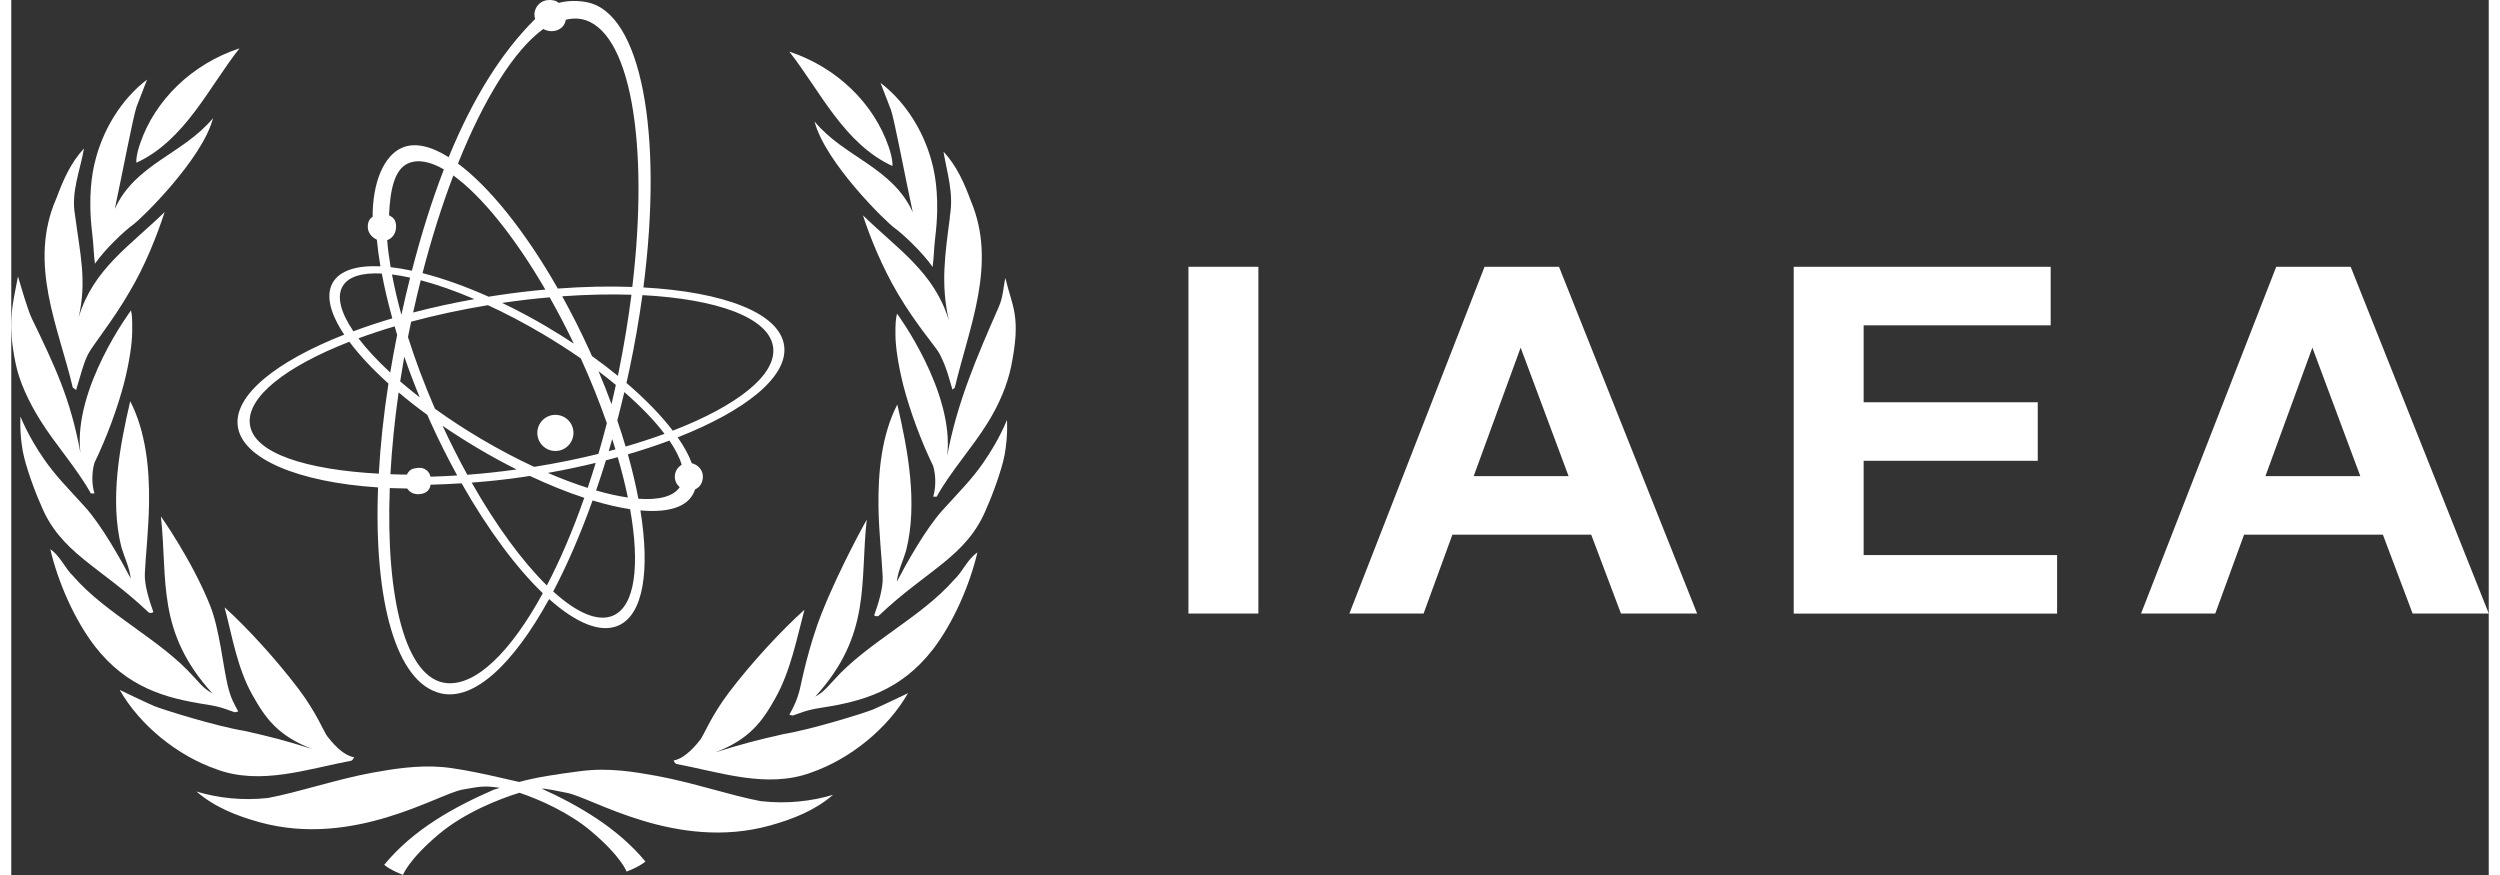 <svg xmlns="http://www.w3.org/2000/svg" viewBox="0 0 429.04 151.53" width="150" height="52.5" class="me-2">
  <rect x="0" y="0" width="429.04" height="151.53" fill="#333333" stroke="none"/>
  <g>
    <g>
      <path d="M58.87,131.75c.18-.05.44-.42.49-.62-2.03-.29-4.07-2.89-4.63-3.61-.57-.72-1.85-4.09-5.04-8.29-3.83-5.04-8.84-10.54-12.75-14.05,1.36,5.16,2.18,10.44,4.79,15.12,2.27,4.07,4.46,7.15,10.42,9.42-4.85-1.52-7.38-2.16-11.73-3.14-4.92-.79-14.31-3.74-15.63-4.29-1.43-.6-6.01-2.81-6.01-2.81,3.47,6.1,9.98,11.4,16.78,13.75,7.65,2.85,15.91-.12,23.32-1.49Z" style="fill: #fff; fill-rule: evenodd;"/>
      <path d="M38.71,123.34s.38-.05.6-.13c-.73-1.36-1.26-2.17-1.82-4.46-.81-3.33-1.42-9.79-3.04-13.85-3.16-7.91-8.54-15.47-8.54-15.47,1.22,10.95-.87,19.88,8.92,30.65-.97-.59-1.28-.68-3.28-2.92-5.71-6.41-15.19-10.87-20.78-17.34-1.46-1.36-2.31-3.59-4.01-4.7,1.34,5.7,4.19,12.22,7.72,16.8,5.57,7.17,12.27,8.99,19.16,10.06,3.09.48,3.67.94,5.07,1.37Z" style="fill: #fff; fill-rule: evenodd;"/>
      <path d="M23.88,106.12c.17.03.45.07.73-.12-.71-1.99-1.57-4.69-1.48-6.69.16-3.34.66-7.64.73-12.15.09-6-.55-12.4-3.26-17.68-1.82,7.8-3.58,17.15-1.52,25.32.61,1.98,1.37,3.4,1.61,5.38-1.71-3.26-5.02-9.18-7.94-12.41-3.03-3.35-5-5.25-7.11-8.3-2.78-4.01-4.04-7.32-4.04-7.32,0,0-.21,2.65.4,6.01.47,2.56,2.12,7.04,3.07,9.13,3.4,8.54,10.23,10.68,18.8,18.84Z" style="fill: #fff; fill-rule: evenodd;"/>
      <path d="M13.8,85.45h.61c-.49-1.49-.49-3.71,0-5.32,2.12-4.37,3.97-9.39,5.13-13.81.93-3.69,1.38-6.82,1.4-8.83.02-1.99,0-2.92-.21-3.73,0,0-10.06,13.49-8.76,24.64-1.7-9.28-4.37-14.89-8.38-23.18-.73-1.49-1.85-5.43-2.43-7.34-.96,5.07-1.87,7.96-.4,15.08.63,3.09,2.19,6.49,4.24,9.79,2.68,4.3,6.38,8.37,8.79,12.71Z" style="fill: #fff; fill-rule: evenodd;"/>
      <path d="M11.23,67.54c.87-2.85,1.19-4.36,2.03-6.13.66-1.38,4.49-6.09,7.24-10.91,2.65-4.43,4.75-9.73,6.06-13.78-5.95,5.82-12.38,9.86-14.89,18.24,1.46-6.35.22-11.14-.63-17.7-.73-4.08.94-7.84,1.55-11.55-2.31,2.48-3.64,5.57-4.74,8.54-5.05,11.4.37,22.47,2.8,32.87l.58.42Z" style="fill: #fff; fill-rule: evenodd;"/>
      <path d="M14.5,45.66c1.7-2.48,5.08-5.67,6.59-6.75,1.51-1.08,12.03-11.39,13.85-18.45-5.1,6.19-13.48,7.92-17.01,15.72,1.43-6.72,3.14-15.82,3.77-17.7l1.82-4.7c-4.59,3.5-7.81,8.94-9.1,14.56-.37,1.59-1.19,5.63-.4,12.1.28,2.33.24,3.63.47,5.22Z" style="fill: #fff; fill-rule: evenodd;"/>
      <path d="M21.66,28.18c8.38-3.84,12.51-13,17.86-19.81-8.26,2.72-14.63,8.99-17.19,16.44-.69,2.01-.69,2.85-.67,3.37Z" style="fill: #fff; fill-rule: evenodd;"/>
      <path d="M133.65,127.15c-4.35.98-6.87,1.62-11.73,3.14,5.95-2.27,8.15-5.35,10.42-9.42,2.61-4.68,3.66-10.12,5.02-15.28-3.91,3.51-9.16,9.17-12.98,14.2-3.19,4.2-4.47,7.57-5.04,8.29-.57.72-2.61,3.31-4.63,3.61.05.2.3.57.48.62,7.41,1.36,15.67,4.33,23.32,1.48,6.8-2.35,13.31-7.66,16.78-13.75,0,0-4.59,2.21-6.01,2.81-1.33.56-10.71,3.5-15.63,4.29Z" style="fill: #fff; fill-rule: evenodd;"/>
      <path d="M163.29,100.38c-5.59,6.46-15.08,10.93-20.78,17.34-2,2.24-2.31,2.33-3.28,2.92,9.79-10.76,7.7-19.69,8.92-30.65,0,0-4.58,8.12-7.77,16.13-2.39,6.01-3.58,12.3-3.81,13.2-.53,2.09-1.09,3.09-1.82,4.46.22.08.6.13.6.13,1.4-.43,1.98-.89,5.08-1.37,6.9-1.07,13.59-2.89,19.16-10.06,3.52-4.58,6.38-11.1,7.72-16.8-1.7,1.12-2.55,3.34-4.01,4.7Z" style="fill: #fff; fill-rule: evenodd;"/>
      <path d="M168.4,80.04c-2.12,3.05-4.08,4.95-7.11,8.3-2.92,3.23-6.23,9.15-7.94,12.41.24-1.98,1.01-3.4,1.61-5.38,2.07-8.17.3-17.52-1.52-25.32-2.71,5.29-3.34,11.68-3.26,17.68.07,4.51.57,8.81.73,12.15.09,2-.76,4.7-1.48,6.69.28.19.56.16.73.12,8.57-8.16,15.4-10.29,18.8-18.83.95-2.09,2.6-6.57,3.07-9.13.61-3.36.4-6.01.4-6.01,0,0-1.25,3.31-4.04,7.32Z" style="fill: #fff; fill-rule: evenodd;"/>
      <path d="M172.16,48.17c-.32,1.11-.33,3.11-1.12,4.92-3.71,8.46-7.26,16.58-8.96,25.87,1.3-11.15-8.69-24.65-8.69-24.65-.2.82-.3,1.76-.27,3.75.02,2.02.47,5.14,1.4,8.83,1.17,4.42,3.01,9.44,5.13,13.8.49,1.61.49,3.84,0,5.32h.61c2.41-4.35,6.11-8.42,8.79-12.72,2.05-3.29,3.45-6.68,4.09-9.76,1.83-8.9.15-10.44-.97-15.36Z" style="fill: #fff; fill-rule: evenodd;"/>
      <path d="M162.56,37.54c-.85,6.56-1.64,11.63-.18,17.99-2.5-8.38-8.93-12.42-14.89-18.24,1.29,4,3.38,9.02,5.99,13.47,3.29,5.6,6.71,9.37,7.3,10.54,1.27,2.51,1.61,4.19,2.21,6.17l.41-.33c2.43-10.4,7.4-21.44,2.78-32.34-1.09-2.97-2.43-6.07-4.74-8.54.61,3.71,1.82,7.18,1.09,11.27Z" style="fill: #fff; fill-rule: evenodd;"/>
      <path d="M156.12,36.76c-3.52-7.8-11.9-9.53-17.01-15.72,1.82,7.06,12.34,17.36,13.85,18.44,1.51,1.08,4.89,4.28,6.59,6.75.24-1.59.19-2.89.47-5.22.79-6.47-.03-10.51-.39-12.1-1.29-5.62-4.51-11.06-9.1-14.56l1.82,4.7c.63,1.89,2.33,10.99,3.77,17.7Z" style="fill: #fff; fill-rule: evenodd;"/>
      <path d="M152.6,28.75c.02-.52.02-1.36-.67-3.37-2.56-7.45-8.93-13.71-17.19-16.44,5.34,6.81,9.48,15.97,17.86,19.81Z" style="fill: #fff; fill-rule: evenodd;"/>
      <path d="M129.93,138.77c-5.34-1-12.02-3.29-18.14-4.4-3.85-.69-8.22-1.47-13.18-.83-4.43.57-7.69,1.07-10.66,1.88-.4-.06-9.1-2.25-13.36-2.59-4.26-.34-8.45.33-11.98.97-6.13,1.11-12.8,3.39-18.15,4.39-4.37.5-8.75,0-12.39-1.12,3.16,2.72,6.92,4.21,10.93,5.32,16.23,4.49,30.88-4.88,35.18-5.66,3.33-.6,3.91-.66,6.44-.29l-1.09.33c-6.8,2.97-13.85,6.81-18.95,13,1.14.96,3.26,1.74,3.26,1.74,0,0,.92-2.61,6.22-7.06,4.46-3.75,10.6-6.15,13.95-7.16,3.51,1.17,8.61,3.46,12.33,6.59,5.3,4.45,6.22,7.06,6.22,7.06,0,0,2.12-.78,3.26-1.74-4.77-5.79-11.59-9.74-17.98-12.63,1.03,0,2.37.37,4.37.73,4.3.78,18.95,10.16,35.18,5.66,4.01-1.12,7.78-2.6,10.93-5.32-3.64,1.11-8.02,1.61-12.39,1.11Z" style="fill: #fff; fill-rule: evenodd;"/>
    </g>
    <g>
      <path d="M133.85,59.92c-.71-5.7-10.42-9.37-24.38-10.14,3.45-26.63-.34-47.52-9.76-49.39-1.52-.3-3.21-.33-4.91.11-.45-.41-1-.5-1.66-.5-1.4,0-2.54,1.13-2.54,2.53,0,.26.05.51.13.75-5.86,5.81-10.82,13.79-14.98,23.94-3.11-1.95-5.92-2.6-8.13-1.61-3.06,1.36-5.05,5.87-5.04,11.94-.7.38-.87,1.22-.84,1.85.05.96.75,1.73,1.57,2.11.14,1.46.35,3.01.62,4.61-4.05-.19-6.99.7-8.23,2.78-1.3,2.2-.48,5.39,1.96,9.05-11.78,4.63-19.11,10.5-18.44,15.82.71,5.67,10.46,9.74,24.3,10.64-.75,19.64,3.1,33.85,10.86,35.66,5.78,1.35,12.59-5.09,18.76-16.33,4.66,4.16,8.92,5.96,12.02,4.58,4.31-1.91,5.47-9.54,3.79-19.93,4.45.4,7.69-.42,9.01-2.64.17-.29.37-.69.47-1.01.87-.36,1.34-1.23,1.34-2.23,0-1.13-.87-2.04-1.92-2.29-.51-1.39-1.33-2.89-2.44-4.48,11.78-4.63,19.11-10.5,18.44-15.82ZM92.13,5.02c.37.22.96.38,1.42.38,1.28,0,2.31-.77,2.49-1.99.9-.21,1.8-.27,2.66-.11,8.45,1.6,11.85,21.24,8.85,46.39-4.02-.14-8.35-.06-12.9.28-5.64-9.9-11.85-17.6-17.29-21.65,4.51-11.26,9.73-19.63,14.77-23.3ZM105.04,65.08c-1.4-1.14-2.9-2.29-4.48-3.42-.12-.27-.24-.55-.36-.82-1.52-3.34-3.13-6.53-4.79-9.53,4.23-.3,8.25-.39,11.99-.27-.54,4.28-1.27,8.7-2.18,13.22-.06.28-.11.55-.17.82ZM79.74,83.58c2.85-.22,5.78-.52,8.77-.96.44-.06.87-.13,1.3-.2,3.28,1.54,6.45,2.82,9.42,3.79-1.99,5.69-4.19,10.8-6.48,15.18-4.19-4.11-8.75-10.29-13.02-17.82ZM98.65,62.11c1.73,3.8,3.23,7.55,4.49,11.17-.47,1.81-.95,3.59-1.46,5.32-3.52.87-7.25,1.63-11.13,2.25-3-1.39-6.1-3.02-9.23-4.87-2.83-1.68-5.49-3.42-7.95-5.19-1.85-4.26-3.41-8.44-4.67-12.41.07-.34.13-.67.2-1.01.11-.56.23-1.11.35-1.66,4.16-1.12,8.62-2.09,13.29-2.86,3.09,1.42,6.29,3.09,9.51,5,2.31,1.37,4.51,2.79,6.58,4.22,0,.01.01.03.02.05ZM93.01,56.74c-2.7-1.6-5.39-3.03-8.02-4.29.02,0,.04,0,.05,0,2.79-.41,5.53-.73,8.2-.96,1.43,2.54,2.84,5.22,4.18,8.02-1.42-.94-2.89-1.86-4.41-2.76ZM84.57,51.09c-.64.09-1.27.19-1.9.29-4.07-1.81-7.95-3.19-11.45-4.08,1.57-6.08,3.38-11.76,5.34-16.91,4.87,3.52,10.59,10.58,15.93,19.76-2.58.23-5.23.54-7.92.94ZM80.21,51.8c-3.7.66-7.25,1.44-10.62,2.32.42-1.89.86-3.76,1.32-5.59,2.84.75,5.98,1.85,9.3,3.27ZM67.56,54.52c-.67-2.44-1.21-4.78-1.63-6.99.99.12,2.04.31,3.14.55-.52,2.09-1.03,4.23-1.51,6.44ZM66.83,57.99c-.44,2.2-.85,4.37-1.2,6.52-2.22-2.05-4.08-4.05-5.5-5.92,1.97-.73,4.06-1.42,6.26-2.07.14.49.29.98.44,1.47ZM68.06,61.76c.8,2.31,1.69,4.67,2.68,7.06-1.19-.93-2.33-1.85-3.39-2.77.22-1.42.46-2.85.71-4.29ZM72.06,71.87c.18.41.36.82.54,1.22,1.47,3.24,3.02,6.33,4.63,9.25-1.58.1-3.12.17-4.63.21-.17-.87-.97-1.63-2.12-1.53-1.07.1-1.51.29-1.97,1.17-.97,0-1.92-.03-2.85-.07.25-4.5.72-9.26,1.42-14.17,1.54,1.31,3.21,2.62,4.99,3.91ZM74.7,73.75c1.94,1.32,3.98,2.62,6.11,3.89,2.25,1.33,4.5,2.56,6.7,3.66-2.91.41-5.76.71-8.53.92-1.47-2.67-2.91-5.51-4.28-8.47ZM92.91,81.9c2.86-.51,5.63-1.09,8.3-1.74-.45,1.48-.91,2.92-1.39,4.33-2.18-.69-4.5-1.56-6.91-2.6ZM102.98,79.72c.69-.18,1.38-.36,2.05-.55.7,2.43,1.29,4.77,1.75,6.99-1.67-.24-3.52-.65-5.5-1.22.59-1.7,1.15-3.44,1.7-5.22ZM103.46,78.14c.21-.7.41-1.4.61-2.11.19.6.38,1.2.56,1.79-.39.11-.78.21-1.18.31ZM104.95,72.81c.42-1.61.83-3.25,1.22-4.91,2.88,2.5,5.24,4.96,6.96,7.23-2.12.78-4.37,1.51-6.74,2.2-.44-1.48-.92-2.99-1.44-4.52ZM103.95,69.99c-.69-1.88-1.44-3.78-2.25-5.7,1.05.79,2.05,1.58,3,2.37-.24,1.12-.49,2.23-.75,3.33ZM65.1,41.59c.94-.32,1.54-1.25,1.54-2.33,0-.9-.24-1.5-1.22-1.98.19-4.48.96-7.94,3.29-8.98,1.7-.76,3.83-.34,6.21,1.04-2.05,5.29-3.89,11.13-5.54,17.54-1.29-.28-2.52-.48-3.68-.61-.28-1.64-.48-3.2-.6-4.67ZM57.39,49.56c.99-1.68,3.41-2.37,6.78-2.19.46,2.46,1.07,5.06,1.82,7.76-2.37.7-4.62,1.45-6.74,2.24-2.18-3.22-2.94-5.97-1.86-7.8ZM41.32,73.5c-.6-4.74,6.27-10.04,17.23-14.32,1.71,2.3,4,4.75,6.77,7.24-.84,5.45-1.4,10.68-1.67,15.61-12.61-.69-21.69-3.53-22.32-8.53ZM75.41,118.3c-7.1-.65-10.59-14.61-9.86-33.78.99.04,2,.07,3.02.08.51.76,1.22,1.01,2,.98.98-.04,1.89-.47,2.04-1.64,1.75-.05,3.55-.13,5.38-.24,4.55,8.02,9.47,14.62,14.06,19.03-5.53,10.14-11.56,16.04-16.64,15.57ZM104.26,106.59c-2.64,1.18-6.32-.45-10.41-4.16,2.42-4.58,4.72-9.9,6.82-15.76,2.33.7,4.51,1.21,6.5,1.51,1.72,9.69.87,16.73-2.91,18.41ZM116.1,80.49c-.71.42-1.19,1.18-1.19,2.06,0,.73.34,1.38.85,1.82-1.11,1.63-3.66,2.26-7.16,2-.46-2.44-1.07-5.01-1.82-7.69,2.53-.74,4.94-1.54,7.2-2.38,1.03,1.52,1.76,2.93,2.12,4.19ZM114.57,74.59c-2.01-2.63-4.73-5.44-8.03-8.27.17-.74.33-1.49.49-2.24.94-4.42,1.69-8.76,2.27-12.97,13,.68,21.99,3.92,22.64,9.04.61,4.81-6.3,10.15-17.37,14.43Z" style="fill: #fff; fill-rule: evenodd;"/>
      <circle cx="94.23" cy="74.97" r="3.13" style="fill: #fff;"/>
    </g>
  </g>
  <g>
    <path d="M203.86,106.25v-60.05h12.11v60.05h-12.11Z" style="fill: #fff;"/>
    <path d="M291.94,106.25h-13.18l-5.15-13.66h-24.04l-4.99,13.66h-12.85l23.41-60.05h12.89l23.92,60.05ZM269.69,82.45l-8.3-22.25-8.13,22.25h16.43Z" style="fill: #fff;"/>
    <path d="M308.68,106.25v-60.05h44.5v10.14h-32.39v13.32h30.15v10.14h-30.15v16.32h33.5v10.14h-45.62Z" style="fill: #fff;"/>
    <path d="M429.04,106.25h-13.18l-5.15-13.66h-24.04l-4.99,13.66h-12.85l23.41-60.05h12.89l23.92,60.05ZM406.8,82.45l-8.3-22.25-8.13,22.25h16.43Z" style="fill: #fff;"/>
  </g>
</svg>
